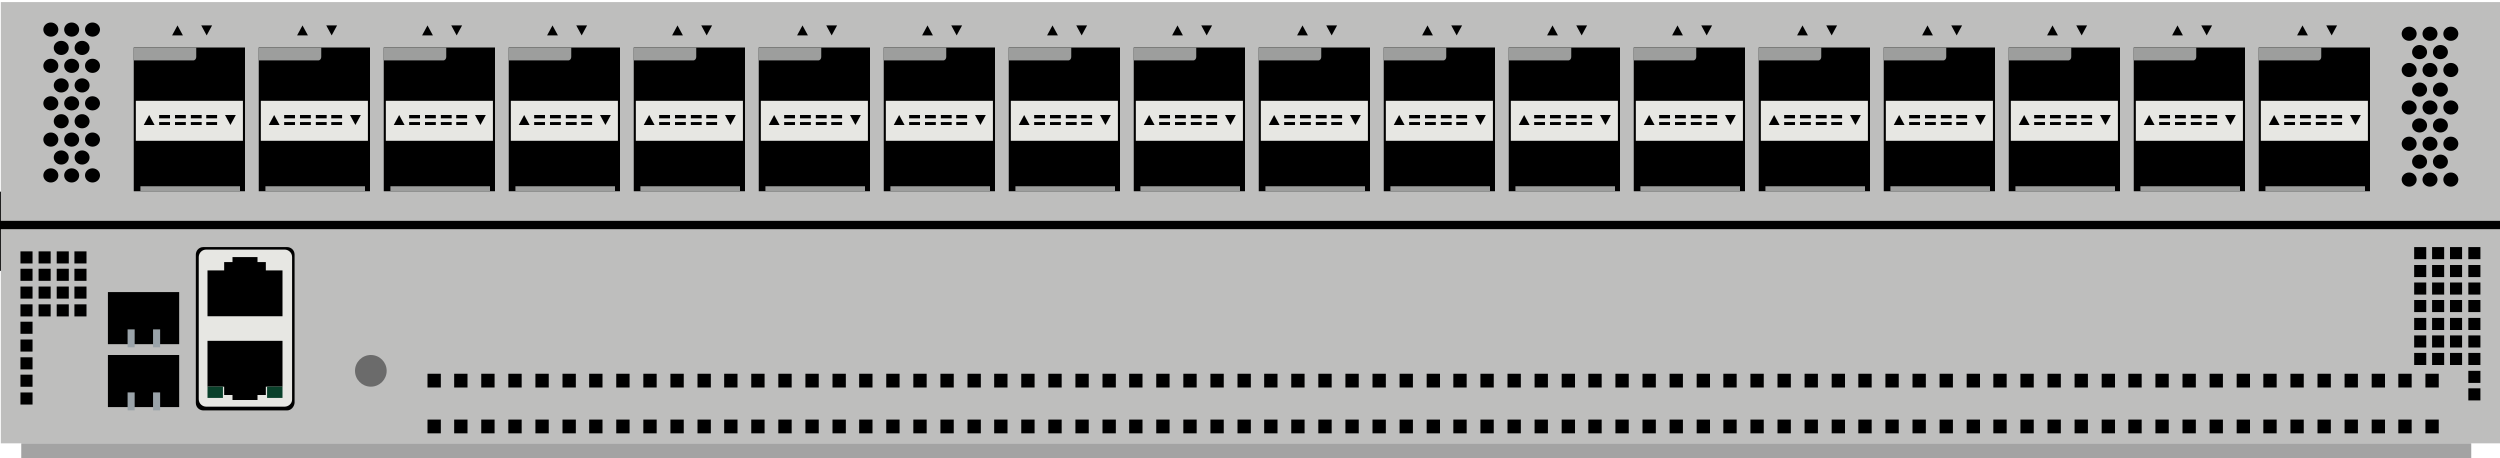 <?xml version="1.0" encoding="utf-8"?>
<!-- Copyright 2022 Virtual Console LLC. All rights reserved. Generator: Adobe Illustrator 23.1.0, SVG Export Plug-In . SVG Version: 6.00 Build 0)  -->
<svg version="1.1" id="Cisco_Nexus_C9336PQ" xmlns="http://www.w3.org/2000/svg" xmlns:xlink="http://www.w3.org/1999/xlink" x="0px" y="0px"
	 viewBox="0 0 600 110" style="enable-background:new 0 0 600 110;" xml:space="preserve">
<style type="text/css">
	.st0{fill:#BEBEBD;}
	.st1{fill:#E7E7E3;}
	.st2{fill:#9D9E9D;}
	.st3{fill:#0A412B;}
	.st4{fill:#A3A3A3;}
	.st5{fill:#9AA3A9;}
	.st6{fill:#6B6B6B;}
</style>
<rect x="0" y="46" width="600" height="19"/>
<rect x="0.2" y="0.5" class="st0" width="600" height="52.5"/>
<rect x="0.2" y="55" class="st0" width="600" height="51.4"/>
<g>
	<g>
		<rect x="32.1" y="11.4" width="26.7" height="34.5"/>
		<path class="st1" d="M32.6,24.2v9.6h25.7v-9.6H32.6z M34.5,30l1.3-2.4l1.3,2.4H34.5z M40.8,30h-2.6v-0.7h2.6V30z M40.8,28.4h-2.6
			v-0.8h2.6V28.4z M44.6,30H42v-0.7h2.6V30z M44.6,28.4H42v-0.8h2.6V28.4z M48.4,30h-2.6v-0.7h2.6V30z M48.4,28.4h-2.6v-0.8h2.6
			V28.4z M52.1,30h-2.6v-0.7h2.6V30z M52.1,28.4h-2.6v-0.8h2.6V28.4z M55.3,30L54,27.6h2.6L55.3,30z"/>
		<path class="st2" d="M46.4,14.5H32.1v-3.1h15v2.3C47.1,14.1,46.8,14.5,46.4,14.5z"/>
		<rect x="33.7" y="44.7" class="st2" width="23.9" height="1.2"/>
		<polygon points="41.3,8.5 42.6,6.1 43.9,8.5 		"/>
		<polygon points="50.9,6.1 49.6,8.5 48.3,6.1 		"/>
	</g>
	<g>
		<rect x="62.1" y="11.4" width="26.7" height="34.5"/>
		<path class="st1" d="M62.6,24.2v9.6h25.7v-9.6H62.6z M64.5,30l1.3-2.4l1.3,2.4H64.5z M70.8,30h-2.6v-0.7h2.6V30z M70.8,28.4h-2.6
			v-0.8h2.6V28.4z M74.6,30H72v-0.7h2.6V30z M74.6,28.4H72v-0.8h2.6V28.4z M78.4,30h-2.6v-0.7h2.6V30z M78.4,28.4h-2.6v-0.8h2.6
			V28.4z M82.1,30h-2.6v-0.7h2.6V30z M82.1,28.4h-2.6v-0.8h2.6V28.4z M85.3,30L84,27.6h2.6L85.3,30z"/>
		<path class="st2" d="M76.4,14.5H62.1v-3.1h15v2.3C77.1,14.1,76.8,14.5,76.4,14.5z"/>
		<rect x="63.7" y="44.7" class="st2" width="23.9" height="1.2"/>
		<polygon points="71.3,8.5 72.6,6.1 73.9,8.5 		"/>
		<polygon points="80.9,6.1 79.6,8.5 78.3,6.1 		"/>
	</g>
	<g>
		<rect x="92.1" y="11.4" width="26.7" height="34.5"/>
		<path class="st1" d="M92.6,24.2v9.6h25.7v-9.6H92.6z M94.5,30l1.3-2.4l1.3,2.4H94.5z M100.8,30h-2.6v-0.7h2.6V30z M100.8,28.4
			h-2.6v-0.8h2.6V28.4z M104.6,30H102v-0.7h2.6V30z M104.6,28.4H102v-0.8h2.6V28.4z M108.4,30h-2.6v-0.7h2.6V30z M108.4,28.4h-2.6
			v-0.8h2.6V28.4z M112.1,30h-2.6v-0.7h2.6V30z M112.1,28.4h-2.6v-0.8h2.6V28.4z M115.3,30l-1.3-2.4h2.6L115.3,30z"/>
		<path class="st2" d="M106.4,14.5H92.1v-3.1h15v2.3C107.1,14.1,106.8,14.5,106.4,14.5z"/>
		<rect x="93.7" y="44.7" class="st2" width="23.9" height="1.2"/>
		<polygon points="101.3,8.5 102.6,6.1 103.9,8.5 		"/>
		<polygon points="110.9,6.1 109.6,8.5 108.3,6.1 		"/>
	</g>
	<g>
		<rect x="122.1" y="11.4" width="26.7" height="34.5"/>
		<path class="st1" d="M122.6,24.2v9.6h25.7v-9.6H122.6z M124.5,30l1.3-2.4l1.3,2.4H124.5z M130.8,30h-2.6v-0.7h2.6V30z M130.8,28.4
			h-2.6v-0.8h2.6V28.4z M134.6,30H132v-0.7h2.6V30z M134.6,28.4H132v-0.8h2.6V28.4z M138.4,30h-2.6v-0.7h2.6V30z M138.4,28.4h-2.6
			v-0.8h2.6V28.4z M142.1,30h-2.6v-0.7h2.6V30z M142.1,28.4h-2.6v-0.8h2.6V28.4z M145.3,30l-1.3-2.4h2.6L145.3,30z"/>
		<path class="st2" d="M136.4,14.5h-14.3v-3.1h15v2.3C137.1,14.1,136.8,14.5,136.4,14.5z"/>
		<rect x="123.7" y="44.7" class="st2" width="23.9" height="1.2"/>
		<polygon points="131.3,8.5 132.6,6.1 133.9,8.5 		"/>
		<polygon points="140.9,6.1 139.6,8.5 138.3,6.1 		"/>
	</g>
	<g>
		<rect x="152.1" y="11.4" width="26.7" height="34.5"/>
		<path class="st1" d="M152.6,24.2v9.6h25.7v-9.6H152.6z M154.5,30l1.3-2.4l1.3,2.4H154.5z M160.8,30h-2.6v-0.7h2.6V30z M160.8,28.4
			h-2.6v-0.8h2.6V28.4z M164.6,30H162v-0.7h2.6V30z M164.6,28.4H162v-0.8h2.6V28.4z M168.4,30h-2.6v-0.7h2.6V30z M168.4,28.4h-2.6
			v-0.8h2.6V28.4z M172.1,30h-2.6v-0.7h2.6V30z M172.1,28.4h-2.6v-0.8h2.6V28.4z M175.3,30l-1.3-2.4h2.6L175.3,30z"/>
		<path class="st2" d="M166.4,14.5h-14.3v-3.1h15v2.3C167.1,14.1,166.8,14.5,166.4,14.5z"/>
		<rect x="153.7" y="44.7" class="st2" width="23.9" height="1.2"/>
		<polygon points="161.3,8.5 162.6,6.1 163.9,8.5 		"/>
		<polygon points="170.9,6.1 169.6,8.5 168.3,6.1 		"/>
	</g>
	<g>
		<rect x="182.1" y="11.4" width="26.7" height="34.5"/>
		<path class="st1" d="M182.6,24.2v9.6h25.7v-9.6H182.6z M184.5,30l1.3-2.4l1.3,2.4H184.5z M190.8,30h-2.6v-0.7h2.6V30z M190.8,28.4
			h-2.6v-0.8h2.6V28.4z M194.6,30H192v-0.7h2.6V30z M194.6,28.4H192v-0.8h2.6V28.4z M198.4,30h-2.6v-0.7h2.6V30z M198.4,28.4h-2.6
			v-0.8h2.6V28.4z M202.1,30h-2.6v-0.7h2.6V30z M202.1,28.4h-2.6v-0.8h2.6V28.4z M205.3,30l-1.3-2.4h2.6L205.3,30z"/>
		<path class="st2" d="M196.4,14.5h-14.3v-3.1h15v2.3C197.1,14.1,196.8,14.5,196.4,14.5z"/>
		<rect x="183.7" y="44.7" class="st2" width="23.9" height="1.2"/>
		<polygon points="191.3,8.5 192.6,6.1 193.9,8.5 		"/>
		<polygon points="200.9,6.1 199.6,8.5 198.3,6.1 		"/>
	</g>
	<g>
		<rect x="212.1" y="11.4" width="26.7" height="34.5"/>
		<path class="st1" d="M212.6,24.2v9.6h25.7v-9.6H212.6z M214.5,30l1.3-2.4l1.3,2.4H214.5z M220.8,30h-2.6v-0.7h2.6V30z M220.8,28.4
			h-2.6v-0.8h2.6V28.4z M224.6,30H222v-0.7h2.6V30z M224.6,28.4H222v-0.8h2.6V28.4z M228.4,30h-2.6v-0.7h2.6V30z M228.4,28.4h-2.6
			v-0.8h2.6V28.4z M232.1,30h-2.6v-0.7h2.6V30z M232.1,28.4h-2.6v-0.8h2.6V28.4z M235.3,30l-1.3-2.4h2.6L235.3,30z"/>
		<path class="st2" d="M226.4,14.5h-14.3v-3.1h15v2.3C227.1,14.1,226.8,14.5,226.4,14.5z"/>
		<rect x="213.7" y="44.7" class="st2" width="23.9" height="1.2"/>
		<polygon points="221.3,8.5 222.6,6.1 223.9,8.5 		"/>
		<polygon points="230.9,6.1 229.6,8.5 228.3,6.1 		"/>
	</g>
	<g>
		<rect x="242.1" y="11.4" width="26.7" height="34.5"/>
		<path class="st1" d="M242.6,24.2v9.6h25.7v-9.6H242.6z M244.5,30l1.3-2.4l1.3,2.4H244.5z M250.8,30h-2.6v-0.7h2.6V30z M250.8,28.4
			h-2.6v-0.8h2.6V28.4z M254.6,30H252v-0.7h2.6V30z M254.6,28.4H252v-0.8h2.6V28.4z M258.4,30h-2.6v-0.7h2.6V30z M258.4,28.4h-2.6
			v-0.8h2.6V28.4z M262.1,30h-2.6v-0.7h2.6V30z M262.1,28.4h-2.6v-0.8h2.6V28.4z M265.3,30l-1.3-2.4h2.6L265.3,30z"/>
		<path class="st2" d="M256.4,14.5h-14.3v-3.1h15v2.3C257.1,14.1,256.8,14.5,256.4,14.5z"/>
		<rect x="243.7" y="44.7" class="st2" width="23.9" height="1.2"/>
		<polygon points="251.3,8.5 252.6,6.1 253.9,8.5 		"/>
		<polygon points="260.9,6.1 259.6,8.5 258.3,6.1 		"/>
	</g>
	<g>
		<rect x="272.1" y="11.4" width="26.7" height="34.5"/>
		<path class="st1" d="M272.6,24.2v9.6h25.7v-9.6H272.6z M274.5,30l1.3-2.4l1.3,2.4H274.5z M280.8,30h-2.6v-0.7h2.6V30z M280.8,28.4
			h-2.6v-0.8h2.6V28.4z M284.6,30H282v-0.7h2.6V30z M284.6,28.4H282v-0.8h2.6V28.4z M288.4,30h-2.6v-0.7h2.6V30z M288.4,28.4h-2.6
			v-0.8h2.6V28.4z M292.1,30h-2.6v-0.7h2.6V30z M292.1,28.4h-2.6v-0.8h2.6V28.4z M295.3,30l-1.3-2.4h2.6L295.3,30z"/>
		<path class="st2" d="M286.4,14.5h-14.3v-3.1h15v2.3C287.1,14.1,286.8,14.5,286.4,14.5z"/>
		<rect x="273.7" y="44.7" class="st2" width="23.9" height="1.2"/>
		<polygon points="281.3,8.5 282.6,6.1 283.9,8.5 		"/>
		<polygon points="290.9,6.1 289.6,8.5 288.3,6.1 		"/>
	</g>
	<g>
		<rect x="302.1" y="11.4" width="26.7" height="34.5"/>
		<path class="st1" d="M302.6,24.2v9.6h25.7v-9.6H302.6z M304.5,30l1.3-2.4l1.3,2.4H304.5z M310.8,30h-2.6v-0.7h2.6V30z M310.8,28.4
			h-2.6v-0.8h2.6V28.4z M314.6,30H312v-0.7h2.6V30z M314.6,28.4H312v-0.8h2.6V28.4z M318.4,30h-2.6v-0.7h2.6V30z M318.4,28.4h-2.6
			v-0.8h2.6V28.4z M322.1,30h-2.6v-0.7h2.6V30z M322.1,28.4h-2.6v-0.8h2.6V28.4z M325.3,30l-1.3-2.4h2.6L325.3,30z"/>
		<path class="st2" d="M316.4,14.5h-14.3v-3.1h15v2.3C317.1,14.1,316.8,14.5,316.4,14.5z"/>
		<rect x="303.7" y="44.7" class="st2" width="23.9" height="1.2"/>
		<polygon points="311.3,8.5 312.6,6.1 313.9,8.5 		"/>
		<polygon points="320.9,6.1 319.6,8.5 318.3,6.1 		"/>
	</g>
	<g>
		<rect x="332.1" y="11.4" width="26.7" height="34.5"/>
		<path class="st1" d="M332.6,24.2v9.6h25.7v-9.6H332.6z M334.5,30l1.3-2.4l1.3,2.4H334.5z M340.8,30h-2.6v-0.7h2.6V30z M340.8,28.4
			h-2.6v-0.8h2.6V28.4z M344.6,30H342v-0.7h2.6V30z M344.6,28.4H342v-0.8h2.6V28.4z M348.4,30h-2.6v-0.7h2.6V30z M348.4,28.4h-2.6
			v-0.8h2.6V28.4z M352.1,30h-2.6v-0.7h2.6V30z M352.1,28.4h-2.6v-0.8h2.6V28.4z M355.3,30l-1.3-2.4h2.6L355.3,30z"/>
		<path class="st2" d="M346.4,14.5h-14.3v-3.1h15v2.3C347.1,14.1,346.8,14.5,346.4,14.5z"/>
		<rect x="333.7" y="44.7" class="st2" width="23.9" height="1.2"/>
		<polygon points="341.3,8.5 342.6,6.1 343.9,8.5 		"/>
		<polygon points="350.9,6.1 349.6,8.5 348.3,6.1 		"/>
	</g>
	<g>
		<rect x="362.1" y="11.4" width="26.7" height="34.5"/>
		<path class="st1" d="M362.6,24.2v9.6h25.7v-9.6H362.6z M364.5,30l1.3-2.4l1.3,2.4H364.5z M370.8,30h-2.6v-0.7h2.6V30z M370.8,28.4
			h-2.6v-0.8h2.6V28.4z M374.6,30H372v-0.7h2.6V30z M374.6,28.4H372v-0.8h2.6V28.4z M378.4,30h-2.6v-0.7h2.6V30z M378.4,28.4h-2.6
			v-0.8h2.6V28.4z M382.1,30h-2.6v-0.7h2.6V30z M382.1,28.4h-2.6v-0.8h2.6V28.4z M385.3,30l-1.3-2.4h2.6L385.3,30z"/>
		<path class="st2" d="M376.4,14.5h-14.3v-3.1h15v2.3C377.1,14.1,376.8,14.5,376.4,14.5z"/>
		<rect x="363.7" y="44.7" class="st2" width="23.9" height="1.2"/>
		<polygon points="371.3,8.5 372.6,6.1 373.9,8.5 		"/>
		<polygon points="380.9,6.1 379.6,8.5 378.3,6.1 		"/>
	</g>
	<g>
		<rect x="392.1" y="11.4" width="26.7" height="34.5"/>
		<path class="st1" d="M392.6,24.2v9.6h25.7v-9.6H392.6z M394.5,30l1.3-2.4l1.3,2.4H394.5z M400.8,30h-2.6v-0.7h2.6V30z M400.8,28.4
			h-2.6v-0.8h2.6V28.4z M404.6,30H402v-0.7h2.6V30z M404.6,28.4H402v-0.8h2.6V28.4z M408.4,30h-2.6v-0.7h2.6V30z M408.4,28.4h-2.6
			v-0.8h2.6V28.4z M412.1,30h-2.6v-0.7h2.6V30z M412.1,28.4h-2.6v-0.8h2.6V28.4z M415.3,30l-1.3-2.4h2.6L415.3,30z"/>
		<path class="st2" d="M406.4,14.5h-14.3v-3.1h15v2.3C407.1,14.1,406.8,14.5,406.4,14.5z"/>
		<rect x="393.7" y="44.7" class="st2" width="23.9" height="1.2"/>
		<polygon points="401.3,8.5 402.6,6.1 403.9,8.5 		"/>
		<polygon points="410.9,6.1 409.6,8.5 408.3,6.1 		"/>
	</g>
	<g>
		<rect x="422.1" y="11.4" width="26.7" height="34.5"/>
		<path class="st1" d="M422.6,24.2v9.6h25.7v-9.6H422.6z M424.5,30l1.3-2.4l1.3,2.4H424.5z M430.8,30h-2.6v-0.7h2.6V30z M430.8,28.4
			h-2.6v-0.8h2.6V28.4z M434.6,30H432v-0.7h2.6V30z M434.6,28.4H432v-0.8h2.6V28.4z M438.4,30h-2.6v-0.7h2.6V30z M438.4,28.4h-2.6
			v-0.8h2.6V28.4z M442.1,30h-2.6v-0.7h2.6V30z M442.1,28.4h-2.6v-0.8h2.6V28.4z M445.3,30l-1.3-2.4h2.6L445.3,30z"/>
		<path class="st2" d="M436.4,14.5h-14.3v-3.1h15v2.3C437.1,14.1,436.8,14.5,436.4,14.5z"/>
		<rect x="423.7" y="44.7" class="st2" width="23.9" height="1.2"/>
		<polygon points="431.3,8.5 432.6,6.1 433.9,8.5 		"/>
		<polygon points="440.9,6.1 439.6,8.5 438.3,6.1 		"/>
	</g>
	<g>
		<rect x="452.1" y="11.4" width="26.7" height="34.5"/>
		<path class="st1" d="M452.6,24.2v9.6h25.7v-9.6H452.6z M454.5,30l1.3-2.4l1.3,2.4H454.5z M460.8,30h-2.6v-0.7h2.6V30z M460.8,28.4
			h-2.6v-0.8h2.6V28.4z M464.6,30H462v-0.7h2.6V30z M464.6,28.4H462v-0.8h2.6V28.4z M468.4,30h-2.6v-0.7h2.6V30z M468.4,28.4h-2.6
			v-0.8h2.6V28.4z M472.1,30h-2.6v-0.7h2.6V30z M472.1,28.4h-2.6v-0.8h2.6V28.4z M475.3,30l-1.3-2.4h2.6L475.3,30z"/>
		<path class="st2" d="M466.4,14.5h-14.3v-3.1h15v2.3C467.1,14.1,466.8,14.5,466.4,14.5z"/>
		<rect x="453.7" y="44.7" class="st2" width="23.9" height="1.2"/>
		<polygon points="461.3,8.5 462.6,6.1 463.9,8.5 		"/>
		<polygon points="470.9,6.1 469.6,8.5 468.3,6.1 		"/>
	</g>
	<g>
		<rect x="482.1" y="11.4" width="26.7" height="34.5"/>
		<path class="st1" d="M482.6,24.2v9.6h25.7v-9.6H482.6z M484.5,30l1.3-2.4l1.3,2.4H484.5z M490.8,30h-2.6v-0.7h2.6V30z M490.8,28.4
			h-2.6v-0.8h2.6V28.4z M494.6,30H492v-0.7h2.6V30z M494.6,28.4H492v-0.8h2.6V28.4z M498.4,30h-2.6v-0.7h2.6V30z M498.4,28.4h-2.6
			v-0.8h2.6V28.4z M502.1,30h-2.6v-0.7h2.6V30z M502.1,28.4h-2.6v-0.8h2.6V28.4z M505.3,30l-1.3-2.4h2.6L505.3,30z"/>
		<path class="st2" d="M496.4,14.5h-14.3v-3.1h15v2.3C497.1,14.1,496.8,14.5,496.4,14.5z"/>
		<rect x="483.7" y="44.7" class="st2" width="23.9" height="1.2"/>
		<polygon points="491.3,8.5 492.6,6.1 493.9,8.5 		"/>
		<polygon points="500.9,6.1 499.6,8.5 498.3,6.1 		"/>
	</g>
	<g>
		<rect x="512.1" y="11.4" width="26.7" height="34.5"/>
		<path class="st1" d="M512.6,24.2v9.6h25.7v-9.6H512.6z M514.5,30l1.3-2.4l1.3,2.4H514.5z M520.8,30h-2.6v-0.7h2.6V30z M520.8,28.4
			h-2.6v-0.8h2.6V28.4z M524.6,30H522v-0.7h2.6V30z M524.6,28.4H522v-0.8h2.6V28.4z M528.4,30h-2.6v-0.7h2.6V30z M528.4,28.4h-2.6
			v-0.8h2.6V28.4z M532.1,30h-2.6v-0.7h2.6V30z M532.1,28.4h-2.6v-0.8h2.6V28.4z M535.3,30l-1.3-2.4h2.6L535.3,30z"/>
		<path class="st2" d="M526.4,14.5h-14.3v-3.1h15v2.3C527.1,14.1,526.8,14.5,526.4,14.5z"/>
		<rect x="513.7" y="44.7" class="st2" width="23.9" height="1.2"/>
		<polygon points="521.3,8.5 522.6,6.1 523.9,8.5 		"/>
		<polygon points="530.9,6.1 529.6,8.5 528.3,6.1 		"/>
	</g>
	<g>
		<rect x="542.1" y="11.4" width="26.7" height="34.5"/>
		<path class="st1" d="M542.6,24.2v9.6h25.7v-9.6H542.6z M544.5,30l1.3-2.4l1.3,2.4H544.5z M550.8,30h-2.6v-0.7h2.6V30z M550.8,28.4
			h-2.6v-0.8h2.6V28.4z M554.6,30H552v-0.7h2.6V30z M554.6,28.4H552v-0.8h2.6V28.4z M558.4,30h-2.6v-0.7h2.6V30z M558.4,28.4h-2.6
			v-0.8h2.6V28.4z M562.1,30h-2.6v-0.7h2.6V30z M562.1,28.4h-2.6v-0.8h2.6V28.4z M565.3,30l-1.3-2.4h2.6L565.3,30z"/>
		<path class="st2" d="M556.4,14.5h-14.3v-3.1h15v2.3C557.1,14.1,556.8,14.5,556.4,14.5z"/>
		<rect x="543.7" y="44.7" class="st2" width="23.9" height="1.2"/>
		<polygon points="551.3,8.5 552.6,6.1 553.9,8.5 		"/>
		<polygon points="560.9,6.1 559.6,8.5 558.3,6.1 		"/>
	</g>
</g>
<g>
	<ellipse cx="12.2" cy="15.8" rx="1.8" ry="1.7"/>
	<ellipse cx="17.2" cy="15.8" rx="1.8" ry="1.7"/>
	<ellipse cx="12.2" cy="7.1" rx="1.8" ry="1.7"/>
	<ellipse cx="17.2" cy="7.1" rx="1.8" ry="1.7"/>
	<ellipse cx="14.7" cy="11.5" rx="1.8" ry="1.7"/>
	<ellipse cx="12.2" cy="33.5" rx="1.8" ry="1.7"/>
	<ellipse cx="17.2" cy="33.5" rx="1.8" ry="1.7"/>
	<ellipse cx="14.7" cy="20.5" rx="1.8" ry="1.7"/>
	<ellipse cx="12.2" cy="24.8" rx="1.8" ry="1.7"/>
	<ellipse cx="17.2" cy="24.8" rx="1.8" ry="1.7"/>
	<ellipse cx="14.7" cy="29.1" rx="1.8" ry="1.7"/>
	<ellipse cx="14.7" cy="37.8" rx="1.8" ry="1.7"/>
	<ellipse cx="12.2" cy="42.1" rx="1.8" ry="1.7"/>
	<ellipse cx="17.2" cy="42.1" rx="1.8" ry="1.7"/>
	<ellipse cx="22.2" cy="15.8" rx="1.8" ry="1.7"/>
	<ellipse cx="22.2" cy="7.1" rx="1.8" ry="1.7"/>
	<ellipse cx="19.7" cy="11.5" rx="1.8" ry="1.7"/>
	<ellipse cx="22.2" cy="33.5" rx="1.8" ry="1.7"/>
	<ellipse cx="19.7" cy="20.5" rx="1.8" ry="1.7"/>
	<ellipse cx="22.2" cy="24.8" rx="1.8" ry="1.7"/>
	<ellipse cx="19.7" cy="29.1" rx="1.8" ry="1.7"/>
	<ellipse cx="19.7" cy="37.8" rx="1.8" ry="1.7"/>
	<ellipse cx="22.2" cy="42.1" rx="1.8" ry="1.7"/>
</g>
<g>
	<ellipse cx="578.2" cy="16.8" rx="1.8" ry="1.7"/>
	<ellipse cx="583.2" cy="16.8" rx="1.8" ry="1.7"/>
	<ellipse cx="578.2" cy="8.1" rx="1.8" ry="1.7"/>
	<ellipse cx="583.2" cy="8.1" rx="1.8" ry="1.7"/>
	<ellipse cx="580.7" cy="12.5" rx="1.8" ry="1.7"/>
	<ellipse cx="578.2" cy="34.5" rx="1.8" ry="1.7"/>
	<ellipse cx="583.2" cy="34.5" rx="1.8" ry="1.7"/>
	<ellipse cx="580.7" cy="21.5" rx="1.8" ry="1.7"/>
	<ellipse cx="578.2" cy="25.8" rx="1.8" ry="1.7"/>
	<ellipse cx="583.2" cy="25.8" rx="1.8" ry="1.7"/>
	<ellipse cx="580.7" cy="30.1" rx="1.8" ry="1.7"/>
	<ellipse cx="580.7" cy="38.8" rx="1.8" ry="1.7"/>
	<ellipse cx="578.2" cy="43.1" rx="1.8" ry="1.7"/>
	<ellipse cx="583.2" cy="43.1" rx="1.8" ry="1.7"/>
	<ellipse cx="588.2" cy="16.8" rx="1.8" ry="1.7"/>
	<ellipse cx="588.2" cy="8.1" rx="1.8" ry="1.7"/>
	<ellipse cx="585.7" cy="12.5" rx="1.8" ry="1.7"/>
	<ellipse cx="588.2" cy="34.5" rx="1.8" ry="1.7"/>
	<ellipse cx="585.7" cy="21.5" rx="1.8" ry="1.7"/>
	<ellipse cx="588.2" cy="25.8" rx="1.8" ry="1.7"/>
	<ellipse cx="585.7" cy="30.1" rx="1.8" ry="1.7"/>
	<ellipse cx="585.7" cy="38.8" rx="1.8" ry="1.7"/>
	<ellipse cx="588.2" cy="43.1" rx="1.8" ry="1.7"/>
</g>
<path d="M68.9,98.5H48.8c-0.9,0-1.8-0.7-1.8-1.8V61.1c0-0.9,0.7-1.8,1.8-1.8h20.1c0.9,0,1.8,0.7,1.8,1.8v35.6
	C70.6,97.6,69.9,98.5,68.9,98.5z"/>
<path class="st1" d="M68.3,97.6H49.5c-0.9,0-1.8-0.7-1.8-1.8V61.7c0-0.9,0.7-1.8,1.8-1.8h18.8c0.9,0,1.8,0.7,1.8,1.8v34.2
	C70.1,96.9,69.2,97.6,68.3,97.6z"/>
<g>
	<polygon points="63.8,64.9 63.8,62.9 61.8,62.9 61.8,61.7 55.8,61.7 55.8,62.9 53.8,62.9 53.8,64.9 49.8,64.9 49.8,75.9 67.8,75.9 
		67.8,64.9 	"/>
	<polygon points="53.8,92.8 53.8,94.8 55.8,94.8 55.8,96 61.8,96 61.8,94.8 63.8,94.8 63.8,92.8 67.8,92.8 67.8,81.8 49.8,81.8 
		49.8,92.8 	"/>
	<rect x="49.8" y="92.8" class="st3" width="3.7" height="2.7"/>
	<rect x="64.1" y="92.8" class="st3" width="3.7" height="2.7"/>
</g>
<rect x="5.1" y="106.4" class="st4" width="588" height="3.6"/>
<g>
	<rect x="579.4" y="59.3" width="2.9" height="2.9"/>
	<rect x="583.7" y="59.3" width="2.9" height="2.9"/>
	<rect x="588" y="59.3" width="2.9" height="2.9"/>
	<rect x="592.4" y="59.3" width="2.9" height="2.9"/>
	<rect x="579.4" y="63.6" width="2.9" height="2.9"/>
	<rect x="583.7" y="63.6" width="2.9" height="2.9"/>
	<rect x="588" y="63.6" width="2.9" height="2.9"/>
	<rect x="592.4" y="63.6" width="2.9" height="2.9"/>
	<rect x="579.4" y="67.8" width="2.9" height="2.9"/>
	<rect x="583.7" y="67.8" width="2.9" height="2.9"/>
	<rect x="588" y="67.8" width="2.9" height="2.9"/>
	<rect x="592.4" y="67.8" width="2.9" height="2.9"/>
	<rect x="579.4" y="72" width="2.9" height="2.9"/>
	<rect x="583.7" y="72" width="2.9" height="2.9"/>
	<rect x="588" y="72" width="2.9" height="2.9"/>
	<rect x="592.4" y="72" width="2.9" height="2.9"/>
	<rect x="579.4" y="76.3" width="2.9" height="2.9"/>
	<rect x="583.7" y="76.3" width="2.9" height="2.9"/>
	<rect x="588" y="76.3" width="2.9" height="2.9"/>
	<rect x="592.4" y="76.3" width="2.9" height="2.9"/>
	<rect x="579.4" y="80.5" width="2.9" height="2.9"/>
	<rect x="583.7" y="80.5" width="2.9" height="2.9"/>
	<rect x="588" y="80.5" width="2.9" height="2.9"/>
	<rect x="592.4" y="80.5" width="2.9" height="2.9"/>
	<rect x="579.4" y="84.7" width="2.9" height="2.9"/>
	<rect x="583.7" y="84.7" width="2.9" height="2.9"/>
	<rect x="588" y="84.7" width="2.9" height="2.9"/>
	<rect x="592.4" y="84.7" width="2.9" height="2.9"/>
	<rect x="592.4" y="89" width="2.9" height="2.9"/>
	<rect x="592.4" y="93.2" width="2.9" height="2.9"/>
</g>
<g>
	<rect x="18" y="60.3" transform="matrix(-1 -4.460089e-11 4.460089e-11 -1 38.76 123.53)" width="2.9" height="2.9"/>
	<rect x="13.6" y="60.3" transform="matrix(-1 -4.460089e-11 4.460089e-11 -1 30.11 123.53)" width="2.9" height="2.9"/>
	<rect x="9.3" y="60.3" transform="matrix(-1 -4.523771e-11 4.523771e-11 -1 21.46 123.53)" width="2.9" height="2.9"/>
	<rect x="5" y="60.3" transform="matrix(-1 -4.523771e-11 4.523771e-11 -1 12.81 123.53)" width="2.9" height="2.9"/>
	<rect x="18" y="64.6" transform="matrix(-1 -4.460089e-11 4.460089e-11 -1 38.76 132)" width="2.9" height="2.9"/>
	<rect x="13.6" y="64.6" transform="matrix(-1 -4.460089e-11 4.460089e-11 -1 30.11 132)" width="2.9" height="2.9"/>
	<rect x="9.3" y="64.6" transform="matrix(-1 -4.523771e-11 4.523771e-11 -1 21.46 132)" width="2.9" height="2.9"/>
	<rect x="5" y="64.6" transform="matrix(-1 -4.523771e-11 4.523771e-11 -1 12.81 132)" width="2.9" height="2.9"/>
	<rect x="18" y="68.8" transform="matrix(-1 -4.460089e-11 4.460089e-11 -1 38.76 140.47)" width="2.9" height="2.9"/>
	<rect x="13.6" y="68.8" transform="matrix(-1 -4.460089e-11 4.460089e-11 -1 30.11 140.47)" width="2.9" height="2.9"/>
	<rect x="9.3" y="68.8" transform="matrix(-1 -4.523771e-11 4.523771e-11 -1 21.46 140.47)" width="2.9" height="2.9"/>
	<rect x="5" y="68.8" transform="matrix(-1 -4.523771e-11 4.523771e-11 -1 12.81 140.47)" width="2.9" height="2.9"/>
	<rect x="18" y="73" transform="matrix(-1 -4.460089e-11 4.460089e-11 -1 38.76 148.941)" width="2.9" height="2.9"/>
	<rect x="13.6" y="73" transform="matrix(-1 -4.460089e-11 4.460089e-11 -1 30.11 148.941)" width="2.9" height="2.9"/>
	<rect x="9.3" y="73" transform="matrix(-1 -4.523771e-11 4.523771e-11 -1 21.46 148.941)" width="2.9" height="2.9"/>
	<rect x="5" y="73" transform="matrix(-1 -4.523771e-11 4.523771e-11 -1 12.81 148.941)" width="2.9" height="2.9"/>
	<rect x="5" y="77.3" transform="matrix(-1 -4.523771e-11 4.523771e-11 -1 12.81 157.411)" width="2.9" height="2.9"/>
	<rect x="5" y="81.5" transform="matrix(-1 -4.523771e-11 4.523771e-11 -1 12.81 165.881)" width="2.9" height="2.9"/>
	<rect x="5" y="85.7" transform="matrix(-1 -4.523771e-11 4.523771e-11 -1 12.81 174.352)" width="2.9" height="2.9"/>
	<rect x="5" y="90" transform="matrix(-1 -4.523771e-11 4.523771e-11 -1 12.81 182.822)" width="2.9" height="2.9"/>
	<rect x="5" y="94.2" transform="matrix(-1 -4.523771e-11 4.523771e-11 -1 12.81 191.292)" width="2.9" height="2.9"/>
</g>
<rect x="25.9" y="70.1" width="17.1" height="12.5"/>
<rect x="30.7" y="79" transform="matrix(-1 -1.224647e-16 1.224647e-16 -1 63.02 162.351)" class="st5" width="1.7" height="4.3"/>
<rect x="36.8" y="79" transform="matrix(-1 -1.224647e-16 1.224647e-16 -1 75.231 162.351)" class="st5" width="1.7" height="4.3"/>
<rect x="25.9" y="85.2" width="17.1" height="12.5"/>
<rect x="30.7" y="94.2" transform="matrix(-1 -1.224647e-16 1.224647e-16 -1 63.02 192.678)" class="st5" width="1.7" height="4.3"/>
<rect x="36.8" y="94.2" transform="matrix(-1 -1.224647e-16 1.224647e-16 -1 75.231 192.678)" class="st5" width="1.7" height="4.3"/>
<circle class="st6" cx="89" cy="89" r="3.8"/>
<g>
	<rect x="102.6" y="100.7" width="3.2" height="3.3"/>
	<rect x="109" y="100.7" width="3.2" height="3.3"/>
	<rect x="115.5" y="100.7" width="3.2" height="3.3"/>
	<rect x="122" y="100.7" width="3.2" height="3.3"/>
	<rect x="128.5" y="100.7" width="3.2" height="3.3"/>
	<rect x="135" y="100.7" width="3.2" height="3.3"/>
	<rect x="141.4" y="100.7" width="3.2" height="3.3"/>
	<rect x="147.9" y="100.7" width="3.2" height="3.3"/>
	<rect x="154.4" y="100.7" width="3.2" height="3.3"/>
	<rect x="160.9" y="100.7" width="3.2" height="3.3"/>
	<rect x="167.4" y="100.7" width="3.2" height="3.3"/>
	<rect x="173.8" y="100.7" width="3.2" height="3.3"/>
	<rect x="180.3" y="100.7" width="3.2" height="3.3"/>
	<rect x="186.8" y="100.7" width="3.2" height="3.3"/>
	<rect x="193.3" y="100.7" width="3.2" height="3.3"/>
	<rect x="199.8" y="100.7" width="3.2" height="3.3"/>
	<rect x="206.2" y="100.7" width="3.2" height="3.3"/>
	<rect x="212.7" y="100.7" width="3.2" height="3.3"/>
	<rect x="219.2" y="100.7" width="3.2" height="3.3"/>
	<rect x="225.7" y="100.7" width="3.2" height="3.3"/>
	<rect x="232.2" y="100.7" width="3.2" height="3.3"/>
	<rect x="238.6" y="100.7" width="3.2" height="3.3"/>
	<rect x="245.1" y="100.7" width="3.2" height="3.3"/>
	<rect x="251.6" y="100.7" width="3.2" height="3.3"/>
	<rect x="258.1" y="100.7" width="3.2" height="3.3"/>
	<rect x="264.6" y="100.7" width="3.2" height="3.3"/>
	<rect x="271" y="100.7" width="3.2" height="3.3"/>
	<rect x="277.5" y="100.7" width="3.2" height="3.3"/>
	<rect x="284" y="100.7" width="3.2" height="3.3"/>
	<rect x="290.5" y="100.7" width="3.2" height="3.3"/>
	<rect x="297" y="100.7" width="3.2" height="3.3"/>
	<rect x="303.4" y="100.7" width="3.2" height="3.3"/>
	<rect x="309.9" y="100.7" width="3.2" height="3.3"/>
	<rect x="316.4" y="100.7" width="3.2" height="3.3"/>
	<rect x="322.9" y="100.7" width="3.2" height="3.3"/>
	<rect x="329.4" y="100.7" width="3.2" height="3.3"/>
	<rect x="335.9" y="100.7" width="3.2" height="3.3"/>
	<rect x="342.4" y="100.7" width="3.2" height="3.3"/>
	<rect x="348.8" y="100.7" width="3.2" height="3.3"/>
	<rect x="355.3" y="100.7" width="3.2" height="3.3"/>
	<rect x="361.8" y="100.7" width="3.2" height="3.3"/>
	<rect x="368.3" y="100.7" width="3.2" height="3.3"/>
	<rect x="374.8" y="100.7" width="3.2" height="3.3"/>
	<rect x="381.2" y="100.7" width="3.2" height="3.3"/>
	<rect x="387.7" y="100.7" width="3.2" height="3.3"/>
	<rect x="394.2" y="100.7" width="3.2" height="3.3"/>
	<rect x="400.7" y="100.7" width="3.2" height="3.3"/>
	<rect x="407.2" y="100.7" width="3.2" height="3.3"/>
	<rect x="413.6" y="100.7" width="3.2" height="3.3"/>
	<rect x="420.1" y="100.7" width="3.2" height="3.3"/>
	<rect x="426.6" y="100.7" width="3.2" height="3.3"/>
	<rect x="433.1" y="100.7" width="3.2" height="3.3"/>
	<rect x="439.6" y="100.7" width="3.2" height="3.3"/>
	<rect x="446" y="100.7" width="3.2" height="3.3"/>
	<rect x="452.5" y="100.7" width="3.2" height="3.3"/>
	<rect x="459" y="100.7" width="3.2" height="3.3"/>
	<rect x="465.5" y="100.7" width="3.2" height="3.3"/>
	<rect x="472" y="100.7" width="3.2" height="3.3"/>
	<rect x="478.4" y="100.7" width="3.2" height="3.3"/>
	<rect x="484.9" y="100.7" width="3.2" height="3.3"/>
	<rect x="491.4" y="100.7" width="3.2" height="3.3"/>
	<rect x="497.9" y="100.7" width="3.2" height="3.3"/>
	<rect x="504.4" y="100.7" width="3.2" height="3.3"/>
	<rect x="510.8" y="100.7" width="3.2" height="3.3"/>
	<rect x="517.3" y="100.7" width="3.2" height="3.3"/>
	<rect x="523.8" y="100.7" width="3.2" height="3.3"/>
	<rect x="530.3" y="100.7" width="3.2" height="3.3"/>
	<rect x="536.8" y="100.7" width="3.2" height="3.3"/>
	<rect x="543.2" y="100.7" width="3.2" height="3.3"/>
	<rect x="549.7" y="100.7" width="3.2" height="3.3"/>
	<rect x="556.2" y="100.7" width="3.2" height="3.3"/>
	<rect x="562.7" y="100.7" width="3.2" height="3.3"/>
	<rect x="569.2" y="100.7" width="3.2" height="3.3"/>
	<rect x="575.6" y="100.7" width="3.2" height="3.3"/>
	<rect x="582.1" y="100.7" width="3.2" height="3.3"/>
</g>
<g>
	<rect x="102.6" y="89.7" width="3.2" height="3.3"/>
	<rect x="109" y="89.7" width="3.2" height="3.3"/>
	<rect x="115.5" y="89.7" width="3.2" height="3.3"/>
	<rect x="122" y="89.7" width="3.2" height="3.3"/>
	<rect x="128.5" y="89.7" width="3.2" height="3.3"/>
	<rect x="135" y="89.7" width="3.2" height="3.3"/>
	<rect x="141.4" y="89.7" width="3.2" height="3.3"/>
	<rect x="147.9" y="89.7" width="3.2" height="3.3"/>
	<rect x="154.4" y="89.7" width="3.2" height="3.3"/>
	<rect x="160.9" y="89.7" width="3.2" height="3.3"/>
	<rect x="167.4" y="89.7" width="3.2" height="3.3"/>
	<rect x="173.8" y="89.7" width="3.2" height="3.3"/>
	<rect x="180.3" y="89.7" width="3.2" height="3.3"/>
	<rect x="186.8" y="89.7" width="3.2" height="3.3"/>
	<rect x="193.3" y="89.7" width="3.2" height="3.3"/>
	<rect x="199.8" y="89.7" width="3.2" height="3.3"/>
	<rect x="206.2" y="89.7" width="3.2" height="3.3"/>
	<rect x="212.7" y="89.7" width="3.2" height="3.3"/>
	<rect x="219.2" y="89.7" width="3.2" height="3.3"/>
	<rect x="225.7" y="89.7" width="3.2" height="3.3"/>
	<rect x="232.2" y="89.7" width="3.2" height="3.3"/>
	<rect x="238.6" y="89.7" width="3.2" height="3.3"/>
	<rect x="245.1" y="89.7" width="3.2" height="3.3"/>
	<rect x="251.6" y="89.7" width="3.2" height="3.3"/>
	<rect x="258.1" y="89.7" width="3.2" height="3.3"/>
	<rect x="264.6" y="89.7" width="3.2" height="3.3"/>
	<rect x="271" y="89.7" width="3.2" height="3.3"/>
	<rect x="277.5" y="89.7" width="3.2" height="3.3"/>
	<rect x="284" y="89.7" width="3.2" height="3.3"/>
	<rect x="290.5" y="89.7" width="3.2" height="3.3"/>
	<rect x="297" y="89.7" width="3.2" height="3.3"/>
	<rect x="303.4" y="89.7" width="3.2" height="3.3"/>
	<rect x="309.9" y="89.7" width="3.2" height="3.3"/>
	<rect x="316.4" y="89.7" width="3.2" height="3.3"/>
	<rect x="322.9" y="89.7" width="3.2" height="3.3"/>
	<rect x="329.4" y="89.7" width="3.2" height="3.3"/>
	<rect x="335.9" y="89.7" width="3.2" height="3.3"/>
	<rect x="342.4" y="89.7" width="3.2" height="3.3"/>
	<rect x="348.8" y="89.7" width="3.2" height="3.3"/>
	<rect x="355.3" y="89.7" width="3.2" height="3.3"/>
	<rect x="361.8" y="89.7" width="3.2" height="3.3"/>
	<rect x="368.3" y="89.7" width="3.2" height="3.3"/>
	<rect x="374.8" y="89.7" width="3.2" height="3.3"/>
	<rect x="381.2" y="89.7" width="3.2" height="3.3"/>
	<rect x="387.7" y="89.7" width="3.2" height="3.3"/>
	<rect x="394.2" y="89.7" width="3.2" height="3.3"/>
	<rect x="400.7" y="89.7" width="3.2" height="3.3"/>
	<rect x="407.2" y="89.7" width="3.2" height="3.3"/>
	<rect x="413.6" y="89.7" width="3.2" height="3.3"/>
	<rect x="420.1" y="89.7" width="3.2" height="3.3"/>
	<rect x="426.6" y="89.7" width="3.2" height="3.3"/>
	<rect x="433.1" y="89.7" width="3.2" height="3.3"/>
	<rect x="439.6" y="89.7" width="3.2" height="3.3"/>
	<rect x="446" y="89.7" width="3.2" height="3.3"/>
	<rect x="452.5" y="89.7" width="3.2" height="3.3"/>
	<rect x="459" y="89.7" width="3.2" height="3.3"/>
	<rect x="465.5" y="89.7" width="3.2" height="3.3"/>
	<rect x="472" y="89.7" width="3.2" height="3.3"/>
	<rect x="478.4" y="89.7" width="3.2" height="3.3"/>
	<rect x="484.9" y="89.7" width="3.2" height="3.3"/>
	<rect x="491.4" y="89.7" width="3.2" height="3.3"/>
	<rect x="497.9" y="89.7" width="3.2" height="3.3"/>
	<rect x="504.4" y="89.7" width="3.2" height="3.3"/>
	<rect x="510.8" y="89.7" width="3.2" height="3.3"/>
	<rect x="517.3" y="89.7" width="3.2" height="3.3"/>
	<rect x="523.8" y="89.7" width="3.2" height="3.3"/>
	<rect x="530.3" y="89.7" width="3.2" height="3.3"/>
	<rect x="536.8" y="89.7" width="3.2" height="3.3"/>
	<rect x="543.2" y="89.7" width="3.2" height="3.3"/>
	<rect x="549.7" y="89.7" width="3.2" height="3.3"/>
	<rect x="556.2" y="89.7" width="3.2" height="3.3"/>
	<rect x="562.7" y="89.7" width="3.2" height="3.3"/>
	<rect x="569.2" y="89.7" width="3.2" height="3.3"/>
	<rect x="575.6" y="89.7" width="3.2" height="3.3"/>
	<rect x="582.1" y="89.7" width="3.2" height="3.3"/>
</g>
</svg>

